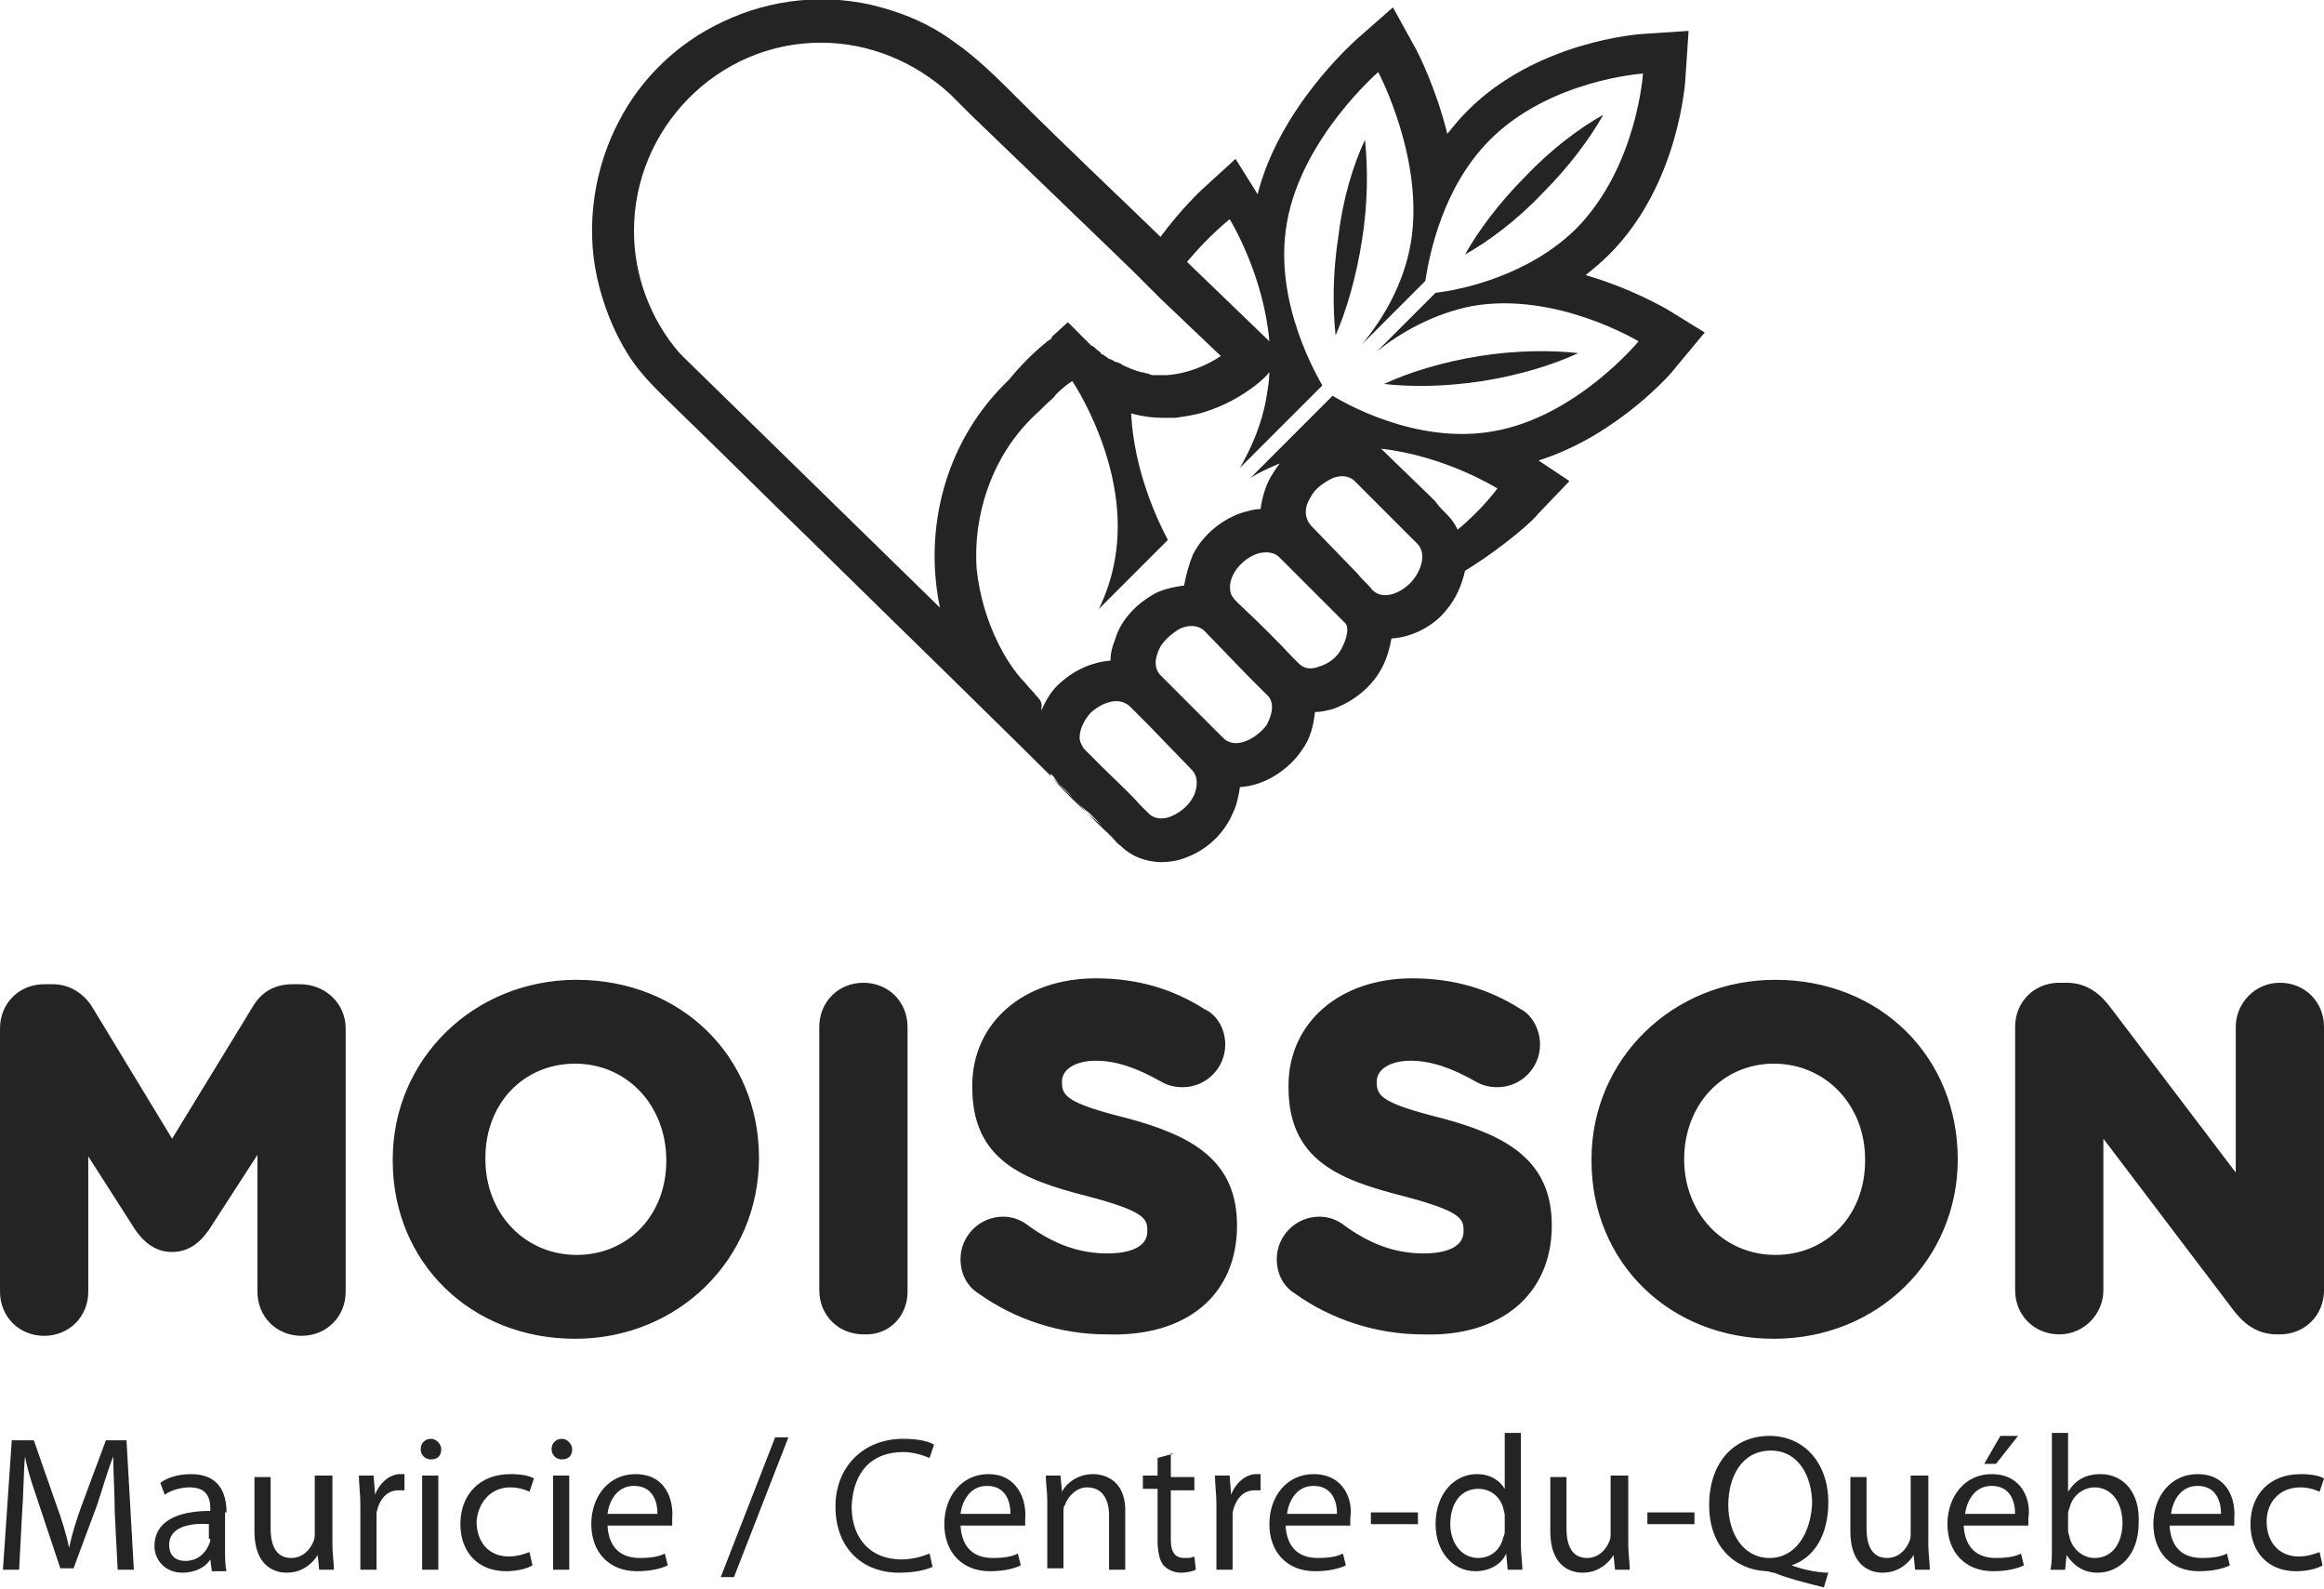 <svg version="1.2" xmlns="http://www.w3.org/2000/svg" viewBox="0 0 158 108" width="158" height="108">
	<title>logo-footer</title>
	<style>
		.s0 { fill: #242424 } 
	</style>
	<g>
		<g>
			<path class="s0" d="m7.2 97.9l-1.6 4.3q-0.6 1.6-0.9 3-0.3-1.4-0.9-3l-1.5-4.3h-1.5l-0.6 8.8h1.1l0.2-3.8c0.1-1.3 0.1-2.8 0.2-3.9 0.2 1.1 0.6 2.2 1 3.4l1.4 4.2h0.9l1.6-4.3c0.4-1.2 0.7-2.3 1.1-3.3 0 1.1 0.1 2.6 0.1 3.8l0.2 3.9h1.1l-0.5-8.8zm8.2 4.9c0-1.3-0.5-2.6-2.4-2.6-0.8 0-1.6 0.2-2.1 0.6l0.3 0.8c0.4-0.3 1.1-0.5 1.7-0.5 1.3 0 1.4 0.9 1.4 1.5v0.1c-2.4 0-3.8 0.8-3.8 2.4 0 0.9 0.7 1.8 1.9 1.8 0.9 0 1.6-0.4 1.9-0.9l0.1 0.8h1c-0.1-0.4-0.1-1-0.1-1.5v-2.5zm-1.1 1.8c0 0.1 0 0.2-0.1 0.4-0.2 0.5-0.7 1.1-1.6 1.1-0.6 0-1.1-0.3-1.1-1.1 0-1.2 1.4-1.5 2.7-1.4v1zm8.2-4.3h-1.1v3.9c0 0.2 0 0.4-0.1 0.6-0.2 0.5-0.7 1.1-1.5 1.1-1 0-1.4-0.8-1.4-2v-3.5h-1.1v3.7c0 2.2 1.2 2.8 2.2 2.8 1.1 0 1.8-0.7 2.1-1.2l0.1 1h1c0-0.5-0.1-1.1-0.1-1.7v-4.7zm3 1.3l-0.1-1.3h-1c0 0.6 0.1 1.2 0.1 2v4.4h1.1v-3.4c0-0.2 0-0.4 0-0.5 0.2-0.9 0.7-1.5 1.5-1.5 0.2 0 0.3 0 0.4 0v-1.1q-0.2 0-0.3 0c-0.7 0-1.4 0.6-1.7 1.4zm3.8-3.8c-0.4 0-0.7 0.3-0.7 0.7 0 0.4 0.3 0.7 0.7 0.7 0.5 0 0.7-0.3 0.7-0.7 0-0.3-0.3-0.7-0.7-0.7zm-0.6 8.9h1.1v-6.4h-1.1zm6-5.6c0.6 0 1.1 0.2 1.3 0.3l0.3-0.9c-0.3-0.2-0.9-0.3-1.6-0.3-2.1 0-3.4 1.4-3.4 3.4 0 1.9 1.2 3.2 3.1 3.2 0.8 0 1.5-0.2 1.8-0.4l-0.2-0.9c-0.3 0.1-0.8 0.3-1.4 0.3-1.3 0-2.2-0.9-2.2-2.4 0.1-1.2 0.9-2.3 2.3-2.3zm3.5-3.3c-0.4 0-0.7 0.3-0.7 0.7 0 0.4 0.3 0.7 0.7 0.7 0.5 0 0.7-0.3 0.7-0.7 0-0.3-0.3-0.7-0.7-0.7zm-0.6 8.9h1.1v-6.4h-1.1zm5.6-6.5c-1.8 0-3 1.5-3 3.4 0 1.9 1.2 3.2 3.1 3.2 1 0 1.7-0.2 2.1-0.4l-0.2-0.8c-0.4 0.2-0.9 0.3-1.7 0.3-1.2 0-2.1-0.6-2.2-2.2h4.4c0-0.1 0-0.3 0-0.5 0.1-1.2-0.4-3-2.5-3zm-1.9 2.7c0.1-0.8 0.6-1.9 1.8-1.9 1.3 0 1.6 1.1 1.6 1.9zm7.7 4.3h0.9l3.7-9.5h-0.9zm12.4-8.5c0.7 0 1.3 0.2 1.8 0.4l0.3-0.9c-0.3-0.2-1-0.4-2.1-0.4-2.7 0-4.6 1.9-4.6 4.6 0 2.9 1.9 4.5 4.3 4.5 1.1 0 1.9-0.2 2.3-0.4l-0.2-0.9c-0.5 0.2-1.2 0.4-1.9 0.4-2.1 0-3.4-1.4-3.4-3.6 0.1-2.4 1.4-3.7 3.5-3.7zm5.8 1.5c-1.8 0-3 1.5-3 3.4 0 1.9 1.2 3.2 3.1 3.2 1 0 1.7-0.2 2.1-0.4l-0.2-0.8c-0.4 0.2-0.9 0.3-1.7 0.3-1.2 0-2.1-0.6-2.2-2.2h4.4c0-0.1 0-0.3 0-0.5 0.1-1.2-0.5-3-2.5-3zm-1.9 2.7c0.1-0.8 0.6-1.9 1.8-1.9 1.3 0 1.6 1.1 1.6 1.9zm9-2.7c-1 0-1.8 0.6-2.1 1.2l-0.1-1.1h-1c0 0.5 0.1 1.1 0.1 1.7v4.6h1.1v-3.8c0-0.2 0-0.4 0.1-0.5 0.2-0.6 0.8-1.2 1.5-1.2 1.1 0 1.5 0.9 1.5 1.9v3.7h1.1v-3.8c0.1-2.2-1.3-2.7-2.2-2.7zm5.5-1.4l-1.1 0.3v1.2h-1v0.9h1v3.5c0 0.7 0.1 1.3 0.4 1.7 0.3 0.3 0.7 0.5 1.2 0.5 0.4 0 0.8-0.1 1-0.2l-0.1-0.9c-0.2 0.1-0.4 0.1-0.7 0.1q-0.9 0-0.9-1.2v-3.4h1.6v-0.9h-1.6v-1.6zm3.9 2.8l-0.1-1.3h-1c0 0.6 0.1 1.2 0.1 2v4.4h1.1v-3.4c0-0.2 0-0.4 0-0.5 0.2-0.9 0.7-1.5 1.5-1.5 0.2 0 0.3 0 0.4 0v-1.1q-0.1 0-0.3 0c-0.7 0-1.4 0.6-1.7 1.4zm5.6-1.4c-1.8 0-3 1.5-3 3.4 0 1.9 1.2 3.2 3.1 3.2 1 0 1.7-0.2 2.1-0.4l-0.2-0.8c-0.4 0.2-0.9 0.3-1.7 0.3-1.2 0-2.1-0.6-2.2-2.2h4.4c0-0.1 0-0.3 0-0.5 0.2-1.2-0.4-3-2.5-3zm-1.8 2.7c0.1-0.8 0.6-1.9 1.8-1.9 1.3 0 1.6 1.1 1.6 1.9zm5.7 0.7h3.2v-0.8h-3.2zm10.2-6.2h-1.1v3.8c-0.3-0.5-0.9-1-1.9-1-1.5 0-2.8 1.3-2.8 3.4 0 1.9 1.2 3.2 2.7 3.2 1 0 1.8-0.5 2.1-1.2l0.1 1.1h1c0-0.4-0.1-1.1-0.1-1.6zm-1.1 6.6c0 0.2 0 0.3-0.1 0.5-0.2 0.9-0.9 1.4-1.7 1.4-1.2 0-1.9-1.1-1.9-2.3 0-1.4 0.7-2.4 1.9-2.4 0.9 0 1.5 0.6 1.7 1.3 0 0.1 0.1 0.3 0.1 0.5zm8.3-3.7h-1.1v3.9c0 0.2 0 0.4-0.1 0.6-0.2 0.5-0.7 1.1-1.5 1.1-1 0-1.4-0.8-1.4-2v-3.5h-1.1v3.7c0 2.2 1.2 2.8 2.2 2.8 1.1 0 1.8-0.7 2.1-1.2l0.1 1h1c0-0.5-0.1-1.1-0.1-1.7v-4.7zm1.4 3.3h3.2v-0.8h-3.2zm9.8 2.8c1.5-0.5 2.5-2 2.5-4.3 0-2.6-1.6-4.5-4-4.5-2.4 0-4.1 1.8-4.1 4.7 0 2.9 1.8 4.4 3.9 4.5 0.2 0 0.3 0.1 0.5 0.1 1 0.4 2.2 0.7 3.4 1l0.3-1c-0.7 0-1.7-0.2-2.5-0.5zm-1.5-0.5c-1.8 0-2.8-1.7-2.8-3.6 0-1.9 0.9-3.7 2.9-3.7 1.9 0 2.8 1.8 2.8 3.6-0.1 2-1.1 3.7-2.9 3.7zm10.7-5.6h-1.1v3.9c0 0.2 0 0.4-0.1 0.6-0.2 0.5-0.7 1.1-1.5 1.1-1 0-1.4-0.8-1.4-2v-3.5h-1.1v3.7c0 2.2 1.2 2.8 2.2 2.8 1.1 0 1.8-0.7 2.1-1.2l0.1 1h1c0-0.5-0.1-1.1-0.1-1.7v-4.7zm4.4-0.1c-1.8 0-3 1.5-3 3.4 0 1.9 1.2 3.2 3.1 3.2 1 0 1.7-0.2 2.1-0.4l-0.2-0.8c-0.4 0.2-0.9 0.3-1.7 0.3-1.2 0-2.1-0.6-2.2-2.2h4.4c0-0.1 0-0.3 0-0.5 0.2-1.2-0.4-3-2.5-3zm-1.8 2.7c0.1-0.8 0.6-1.9 1.8-1.9 1.3 0 1.6 1.1 1.6 1.9zm3.6-5.3h-1.2l-1.1 1.9h0.8zm5.6 2.6c-1 0-1.7 0.4-2.2 1.2v-4h-1.1v7.7c0 0.6 0 1.2-0.1 1.6h1l0.1-1q0.8 1.2 2.1 1.2c1.4 0 2.8-1.1 2.8-3.4 0.1-2-1-3.3-2.6-3.3zm-0.4 5.7c-0.8 0-1.5-0.6-1.7-1.4 0-0.1-0.1-0.3-0.1-0.4v-1.1c0-0.2 0-0.3 0.1-0.5 0.2-0.9 1-1.4 1.7-1.4 1.2 0 1.9 1.1 1.9 2.4 0 1.4-0.7 2.4-1.9 2.4zm7-5.7c-1.8 0-3 1.5-3 3.4 0 1.9 1.2 3.2 3.1 3.2 1 0 1.7-0.2 2.1-0.4l-0.2-0.8c-0.4 0.2-0.9 0.3-1.7 0.3-1.2 0-2.1-0.6-2.2-2.2h4.4c0-0.1 0-0.3 0-0.5 0.1-1.2-0.4-3-2.5-3zm-1.8 2.7c0.1-0.8 0.6-1.9 1.8-1.9 1.3 0 1.6 1.1 1.6 1.9zm8.8-1.8c0.6 0 1.1 0.2 1.3 0.3l0.3-0.9c-0.3-0.2-0.9-0.3-1.6-0.3-2.1 0-3.4 1.4-3.4 3.4 0 1.9 1.2 3.2 3.1 3.2 0.8 0 1.5-0.2 1.8-0.4l-0.2-0.9c-0.3 0.1-0.8 0.3-1.4 0.3-1.3 0-2.2-0.9-2.2-2.4 0-1.2 0.8-2.3 2.3-2.3zm-136-34.2h-0.5q-1.8 0-2.7 1.5l-5.5 9-5.4-8.9c-0.6-1-1.6-1.6-2.7-1.6h-0.6c-1.7 0-3 1.3-3 3v17.9c0 1.7 1.3 3 3 3 1.7 0 3-1.3 3-3v-9.2l3.2 5c0.7 1 1.5 1.5 2.5 1.5 1 0 1.8-0.5 2.5-1.5l3.3-5.1v9.3c0 1.7 1.3 3 3 3 1.7 0 3-1.3 3-3v-17.9c0-1.7-1.4-3-3.1-3zm31.2 11.8c0-6.9-5.3-12.1-12.4-12.1-7 0-12.5 5.4-12.5 12.2v0.1c0 6.9 5.3 12.1 12.4 12.1 7 0 12.5-5.4 12.5-12.3zm-6.3 0.2c0 3.7-2.6 6.4-6.1 6.4-3.5 0-6.2-2.8-6.2-6.5v-0.1c0-3.7 2.6-6.4 6.1-6.4 3.5 0 6.2 2.8 6.2 6.6zm16.4 8.9v-18c0-1.7-1.3-3-3-3-1.7 0-3 1.3-3 3v17.9c0 1.7 1.3 3 3 3 1.7 0.1 3-1.2 3-2.9zm22.4-4.5c0-4.4-3-6.1-7.5-7.3-4-1-4.4-1.5-4.4-2.4v-0.1c0-0.8 0.9-1.4 2.3-1.4 1.4 0 2.8 0.5 4.4 1.4 0.5 0.3 1 0.4 1.5 0.4 1.6 0 2.9-1.3 2.9-2.9 0-1.2-0.7-2.1-1.4-2.4-2.2-1.4-4.6-2.1-7.4-2.1-4.9 0-8.4 3-8.4 7.3v0.1c0 5 3.5 6.3 7.8 7.4 3.8 1 4.1 1.5 4.1 2.3v0.1c0 1.4-2 1.5-2.7 1.5-1.9 0-3.6-0.6-5.4-1.9-0.5-0.4-1.1-0.6-1.7-0.6-1.6 0-2.9 1.3-2.9 2.9 0 0.9 0.4 1.8 1.2 2.3 2.5 1.8 5.6 2.8 8.7 2.8 5.5 0.2 8.9-2.7 8.9-7.4zm21.4 0c0-4.4-3-6.1-7.5-7.3-4-1-4.4-1.5-4.4-2.4v-0.1c0-0.8 0.9-1.4 2.3-1.4 1.4 0 2.8 0.5 4.4 1.4 0.5 0.3 1 0.4 1.5 0.4 1.6 0 2.9-1.3 2.9-2.9 0-1.2-0.7-2.1-1.3-2.4-2.2-1.4-4.6-2.1-7.4-2.1-4.9 0-8.4 3-8.4 7.3v0.1c0 5 3.5 6.3 7.8 7.4 3.8 1 4.1 1.5 4.1 2.3v0.1c0 1.4-2 1.5-2.7 1.5-1.9 0-3.6-0.6-5.4-1.9-0.5-0.4-1.1-0.6-1.7-0.6-1.6 0-2.9 1.3-2.9 2.9 0 0.9 0.4 1.8 1.2 2.3 2.5 1.8 5.6 2.8 8.7 2.8 5.3 0.2 8.8-2.7 8.8-7.4zm27.6-4.5c0-7-5.3-12.2-12.4-12.2-7 0-12.5 5.4-12.5 12.2v0.1c0 6.9 5.3 12.1 12.4 12.1 7.1 0 12.5-5.4 12.5-12.2zm-18.6 0c0-3.7 2.6-6.5 6.1-6.5 3.5 0 6.2 2.8 6.2 6.5v0.1c0 3.7-2.6 6.4-6.1 6.4-3.5 0-6.2-2.8-6.2-6.5zm40.5-12c-1.7 0-3 1.4-3 3v9.9l-8.5-11.2c-0.6-0.8-1.5-1.7-3-1.7h-0.5c-1.7 0-3 1.3-3 3v17.9c0 1.7 1.3 3 3 3 1.7 0 3-1.4 3-3v-10.3l8.8 11.6c0.6 0.8 1.5 1.7 3 1.7h0.2c1.7 0 3-1.3 3-3v-17.9c0-1.7-1.3-3-3-3zm-79.5-10c-0.1 0-0.1-0.1 0 0 0.2 0.2 0.4 0.5 0.7 0.7 0.7 0.7 1.7 1.1 2.8 1.1 0.5 0 1.1-0.1 1.6-0.3 1.4-0.5 2.6-1.6 3.2-3 0.3-0.6 0.4-1.2 0.5-1.8 1.8-0.1 3.4-1.3 4.2-2.5 0.6-0.8 0.8-1.7 0.9-2.6 0.4 0 0.8-0.1 1.2-0.2 1.4-0.5 2.7-1.5 3.4-2.9 0.3-0.6 0.5-1.3 0.6-1.9 1.6-0.1 3-1 3.7-1.9 0.7-0.8 1.1-1.8 1.3-2.7 2.9-1.8 4.8-3.6 4.9-3.8l2.2-2.3-2.1-1.4c5.4-1.7 9.2-6.1 9.3-6.3l2-2.4-2.6-1.6c-0.2-0.1-2.4-1.4-5.5-2.3 0.5-0.4 1.1-0.9 1.6-1.4 4.8-4.8 5.2-11.9 5.2-12.2l0.2-3-3 0.2c-0.3 0-7.4 0.5-12.1 5.3-0.5 0.5-0.9 1-1.3 1.5-0.8-3.2-2-5.5-2.1-5.7l-1.6-2.9-2.5 2.2c-0.2 0.2-5.2 4.6-6.7 10.5l-1.5-2.4-2.3 2.1c-0.1 0.1-1.4 1.3-2.8 3.2-3.2-3.1-6.5-6.2-9.7-9.4-1.4-1.4-2.8-2.8-4.4-3.9-1.5-1.1-3.1-1.8-4.9-2.3-3.6-1-7.5-0.6-10.8 1-3 1.4-5.5 3.8-7 6.7-1.7 3.2-2.3 7.1-1.5 10.7 0.4 1.8 1.1 3.6 2.1 5.2 1 1.6 2.4 2.8 3.7 4.1 3 2.9 5.9 5.8 8.9 8.7 6 5.9 12.1 11.8 18.1 17.8q0.9 1 2.1 2.1zm-5.2-9.7c-0.3-0.3-0.6-0.7-0.9-1-0.6-0.7-1.1-1.5-1.5-2.3q-1.2-2.4-1.5-5.1c-0.2-2.8 0.5-5.7 2-8.1 0.7-1.1 1.5-2 2.3-2.7 0.1-0.1 0.3-0.3 0.4-0.4 0.2-0.2 0.5-0.4 0.7-0.7 0.6-0.6 1.1-0.9 1.1-0.9 0 0 4 5.9 2.9 12.1-0.2 1.2-0.6 2.4-1.1 3.4l4.7-4.7c-0.7-1.3-2.3-4.7-2.5-8.6q1.1 0.3 2.1 0.3h0.1c0.3 0 0.6 0 0.8 0 0.7-0.1 1.4-0.2 2-0.4 2.6-0.8 4.3-2.5 4.3-2.6l0.1-0.1c0 0.5-0.1 1.1-0.2 1.7-0.3 1.8-1 3.4-1.8 4.8l5.6-5.6c-0.2-0.4-3.4-5.6-2.4-11.1 1-5.7 6.2-10.2 6.2-10.2 0 0 3.2 6 2.2 11.7-0.5 2.8-1.9 5.1-3.3 6.8l4.3-4.3c0.3-1.9 1.2-6.4 4.4-9.6 4.1-4.1 10.4-4.5 10.4-4.5 0 0-0.4 6.3-4.5 10.5-3.2 3.2-7.8 4.2-9.6 4.4l-4 4c1.6-1.3 3.9-2.6 6.5-3.1 5.7-1 11.3 2.4 11.3 2.4 0 0-4.2 5.1-9.8 6.1-5.4 1-10.5-2.1-11-2.4l-5.6 5.6c0.6-0.4 1.3-0.7 2-1q-0.3 0.4-0.6 0.9c-0.4 0.7-0.6 1.5-0.7 2.2-0.4 0-0.7 0.1-1.1 0.2-1.4 0.4-2.8 1.5-3.5 2.9q-0.4 1-0.6 2.1c-0.8 0.1-1.5 0.3-1.9 0.5-1.3 0.7-2.4 1.8-2.8 3.2-0.2 0.5-0.3 0.9-0.3 1.4-1.2 0.1-2.4 0.6-3.4 1.5-0.6 0.5-1 1.2-1.3 1.9 0-0.1 0-0.1 0-0.2 0.1-0.5-0.3-0.7-0.5-1zm10.9 6.9c-0.3 0.7-0.9 1.2-1.6 1.5-0.5 0.2-1.1 0.2-1.5-0.2q-0.3-0.3-0.6-0.6c-0.8-0.9-1.7-1.7-2.6-2.6q-0.6-0.6-1.2-1.2c-0.2-0.3-0.3-0.5-0.3-0.8 0-0.6 0.4-1.3 0.8-1.7 0.7-0.6 1.8-1.1 2.6-0.4q0.6 0.6 1.2 1.2l3 3.1c0.5 0.5 0.4 1.2 0.2 1.7zm4.9-4.7c-0.6 0.8-2 1.7-2.9 0.9-0.3-0.3-0.6-0.6-1-1l-3.1-3.1c-0.1-0.1-0.2-0.2-0.2-0.2-0.4-0.4-0.4-1-0.2-1.5 0.2-0.7 0.8-1.2 1.4-1.6 0.5-0.3 1.3-0.4 1.8 0.1l2.9 3 1.3 1.3c0.6 0.5 0.4 1.4 0 2.1zm5.2-5.4c-0.3 0.7-0.9 1.2-1.6 1.4-0.5 0.2-1 0.2-1.4-0.2-0.1-0.1-0.3-0.3-0.4-0.4q-1.6-1.7-3.3-3.3c-0.3-0.3-0.7-0.6-0.9-1-0.4-1.2 0.8-2.5 1.9-2.8 0.5-0.1 1-0.1 1.4 0.3 0.1 0.1 0.2 0.2 0.2 0.2q0.8 0.8 1.5 1.5l1.8 1.8c0.3 0.3 0.5 0.5 0.9 0.9 0.4 0.3 0.1 1.2-0.1 1.6zm4.7-4.4c-0.6 0.7-1.9 1.4-2.7 0.6-0.3-0.4-0.7-0.7-1-1.1l-3.1-3.2c-0.6-0.6-0.5-1.4-0.1-2 0.3-0.6 0.9-1 1.5-1.3 0.5-0.2 1.1-0.2 1.5 0.2 1 1 2.1 2.1 3.1 3.1q0.6 0.6 1.2 1.2c0.6 0.7 0.2 1.8-0.4 2.5zm3.1-3.5c-0.2-0.4-0.4-0.7-0.7-1-0.3-0.3-0.6-0.6-0.8-0.9-0.1-0.1-0.2-0.2-0.4-0.4l-3.2-3.1-0.1-0.1c4.4 0.5 7.9 2.7 7.9 2.7 0 0-1 1.4-2.7 2.8zm-15.5-21.1c0 0 2.3 3.7 2.7 8.3l-5.6-5.4c1.5-1.8 2.9-2.9 2.9-2.9zm-37.1 9.4l-0.3-0.3c-2-2.3-3.1-5.3-3.1-8.3 0-7 5.7-12.8 12.7-12.8 3.3 0 6.4 1.3 8.8 3.5l1.4 1.4 8.1 7.8 2.9 2.8 0.1 0.1 1.8 1.8 4.1 3.9c-0.9 0.6-2.2 1.2-3.7 1.3q-0.1 0-0.3 0c-0.1 0-0.3 0-0.4 0h-0.1c-0.1 0-0.3 0-0.4-0.1-0.2 0-0.3-0.1-0.5-0.1-0.4-0.1-0.9-0.3-1.3-0.5-0.1-0.1-0.2-0.1-0.4-0.2h-0.1c-0.1-0.1-0.3-0.2-0.4-0.2-0.1-0.1-0.3-0.2-0.4-0.3 0 0 0 0-0.1 0q-0.1-0.2-0.3-0.3l-0.1-0.1c-0.1-0.1-0.2-0.2-0.3-0.2l-0.1-0.1c-0.1-0.1-0.2-0.2-0.4-0.4l-0.5-0.5-0.5-0.5-0.1-0.1-1.1 1v0.1l-0.3 0.2c-0.1 0.1-1.3 1-2.6 2.6l-0.3 0.3c-4.1 4.1-5.5 9.9-4.4 15.2zm62.5-16.5c-1.6 0.9-3.5 2.3-5.3 4.2-1.8 1.8-3.2 3.7-4.1 5.3 1.6-0.9 3.5-2.3 5.3-4.2 1.8-1.8 3.2-3.7 4.1-5.3zm-37.5 45c0 0-0.1-0.1-0.1-0.2q0.2 0.1 0.3 0.3l0.3 0.4q0.5 0.4 0.9 0.9c0.4 0.4 0.8 0.8 1.2 1.1 0.3 0.3 0.6 0.6 0.8 0.8-1.2-1-2.4-2.1-3.4-3.3zm21.1-36.5c0.4-2.5 0.4-4.9 0.2-6.8-0.8 1.7-1.5 4-1.8 6.5-0.4 2.5-0.4 4.9-0.2 6.8 0.7-1.6 1.4-3.9 1.8-6.5zm8.2 9.6c2.5-0.4 4.8-1.1 6.5-1.9-1.8-0.2-4.2-0.2-6.7 0.2-2.5 0.4-4.8 1.1-6.5 1.9 1.8 0.2 4.1 0.2 6.7-0.2z"/>
		</g>
	</g>
</svg>